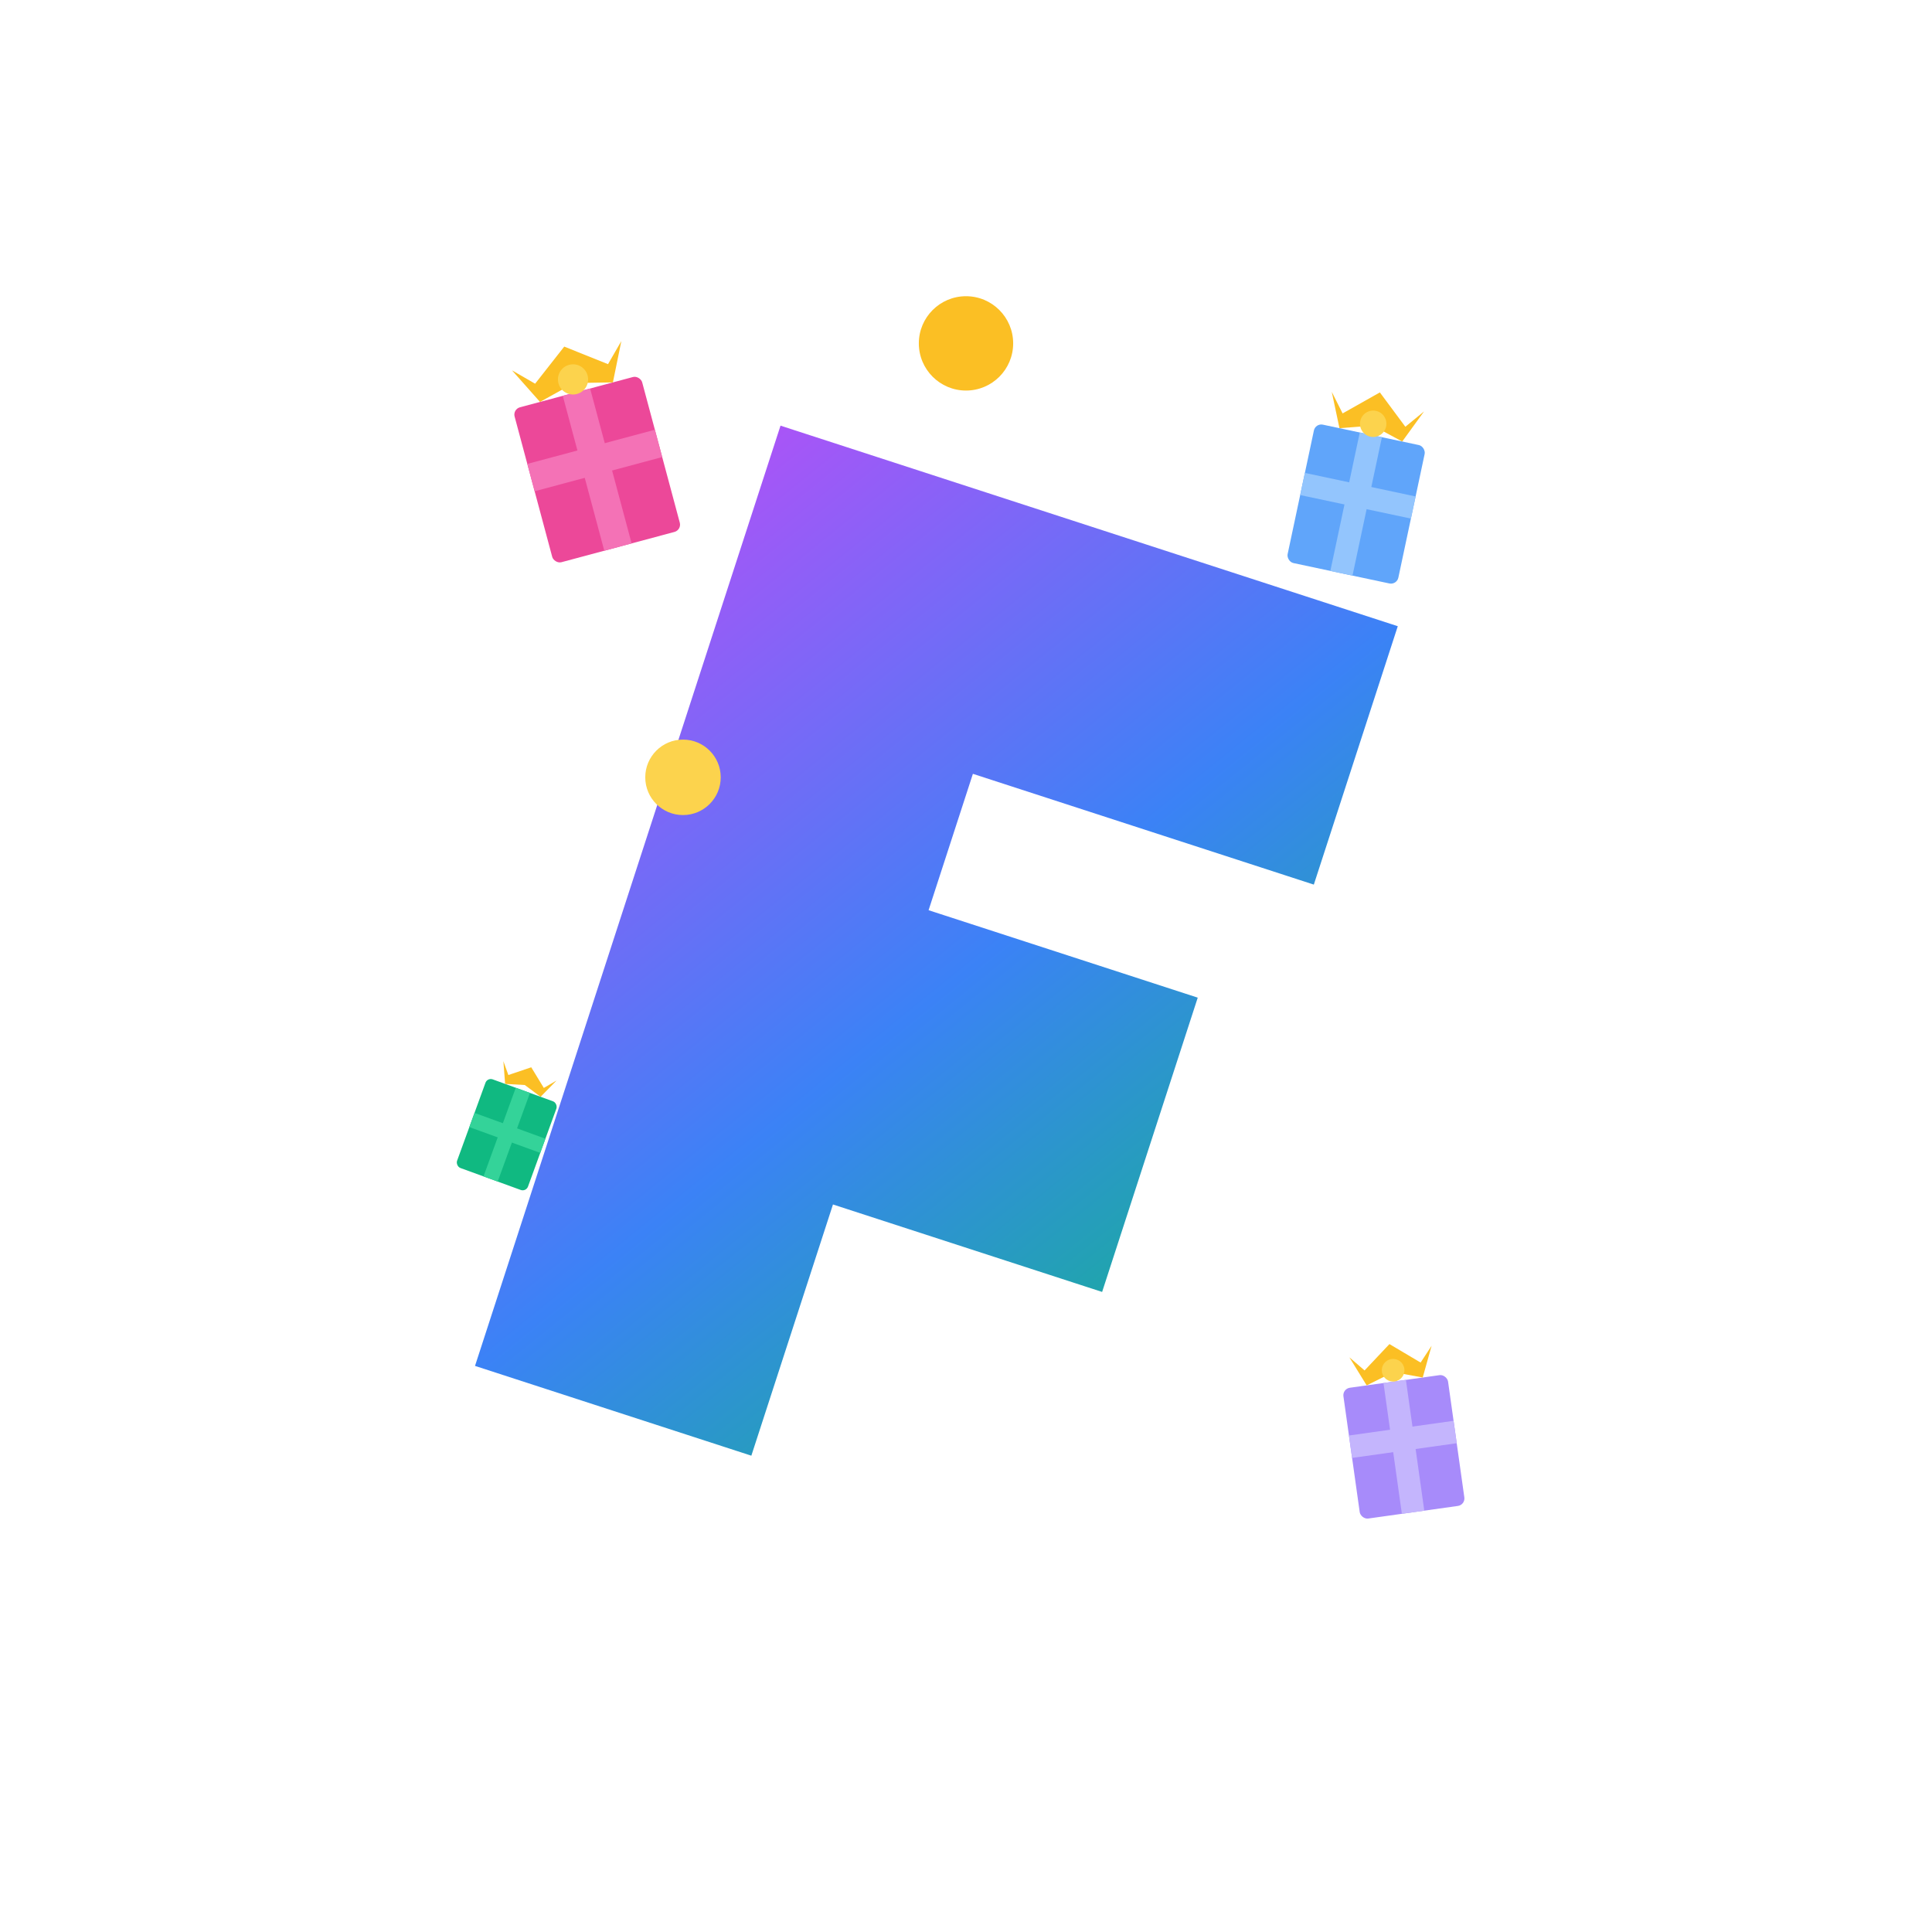 <svg width="1024" height="1024" viewBox="0 0 1024 1024" fill="none" xmlns="http://www.w3.org/2000/svg">
  <defs>
    <linearGradient id="gradAppGift" x1="0%" y1="0%" x2="100%" y2="100%">
      <stop offset="0%" style="stop-color:#a855f7;stop-opacity:1" />
      <stop offset="50%" style="stop-color:#3b82f6;stop-opacity:1" />
      <stop offset="100%" style="stop-color:#10b981;stop-opacity:1" />
    </linearGradient>
  </defs>
  
  <!-- Fond blanc -->
  <rect width="1024" height="1024" fill="#ffffff"/>
  
  <!-- Safe zone: contenu dans une zone 896×896 (marges 64px) -->
  <g transform="translate(512, 512)">
    <!-- F géant en path -->
    <g transform="rotate(18 0 0)">
      <path d="M-180 -240 L160 -240 L160 -100 L-30 -100 L-30 -20 L120 -20 L120 140 L-30 140 L-30 280 L-180 280 Z" 
            fill="url(#gradAppGift)" 
            stroke="url(#gradAppGift)" 
            stroke-width="4"/>
    </g>
    
    <!-- Cadeaux qui s'envolent autour du F - style festif -->
    
    <!-- CADEAU ROSE - TOP LEFT -->
    <g transform="translate(-200, -280) rotate(-15)">
      <rect x="-35" y="-25" width="70" height="85" fill="#ec4899" rx="4"/>
      <rect x="-35" y="5" width="70" height="15" fill="#f472b6"/>
      <rect x="-7.5" y="-25" width="15" height="85" fill="#f472b6"/>
      <!-- Noeud -->
      <path d="M-20 -25 L-30 -45 L-20 -35 L0 -50 L20 -35 L30 -45 L20 -25 L0 -30 Z" fill="#fbbf24"/>
      <circle cx="0" cy="-32" r="8" fill="#fcd34d"/>
    </g>
    
    <!-- CADEAU BLEU - TOP RIGHT -->
    <g transform="translate(210, -260) rotate(12)">
      <rect x="-30" y="-22" width="60" height="75" fill="#60a5fa" rx="4"/>
      <rect x="-30" y="5" width="60" height="12" fill="#93c5fd"/>
      <rect x="-6" y="-22" width="12" height="75" fill="#93c5fd"/>
      <!-- Noeud -->
      <path d="M-17 -22 L-25 -40 L-17 -30 L0 -45 L17 -30 L25 -40 L17 -22 L0 -27 Z" fill="#fbbf24"/>
      <circle cx="0" cy="-28" r="7" fill="#fcd34d"/>
    </g>
    
    <!-- CADEAU VIOLET - BOTTOM RIGHT -->
    <g transform="translate(230, 240) rotate(-8)">
      <rect x="-28" y="-20" width="56" height="70" fill="#a78bfa" rx="4"/>
      <rect x="-28" y="5" width="56" height="12" fill="#c4b5fd"/>
      <rect x="-6" y="-20" width="12" height="70" fill="#c4b5fd"/>
      <!-- Noeud -->
      <path d="M-15 -20 L-22 -36 L-15 -28 L0 -40 L15 -28 L22 -36 L15 -20 L0 -25 Z" fill="#fbbf24"/>
      <circle cx="0" cy="-26" r="6" fill="#fcd34d"/>
    </g>
    
    <!-- MINI CADEAU VERT - LEFT -->
    <g transform="translate(-240, 80) rotate(20)">
      <rect x="-20" y="-15" width="40" height="50" fill="#10b981" rx="3"/>
      <rect x="-20" y="5" width="40" height="8" fill="#34d399"/>
      <rect x="-4" y="-15" width="8" height="50" fill="#34d399"/>
      <!-- Noeud -->
      <path d="M-10 -15 L-15 -26 L-10 -20 L0 -28 L10 -20 L15 -26 L10 -15 L0 -18 Z" fill="#fbbf24"/>
    </g>
    
    <!-- CONFETTI DORÉ - accent -->
    <circle cx="0" cy="-330" r="25" fill="#fbbf24"/>
    <circle cx="-150" cy="-100" r="20" fill="#fcd34d"/>
  </g>
</svg>
